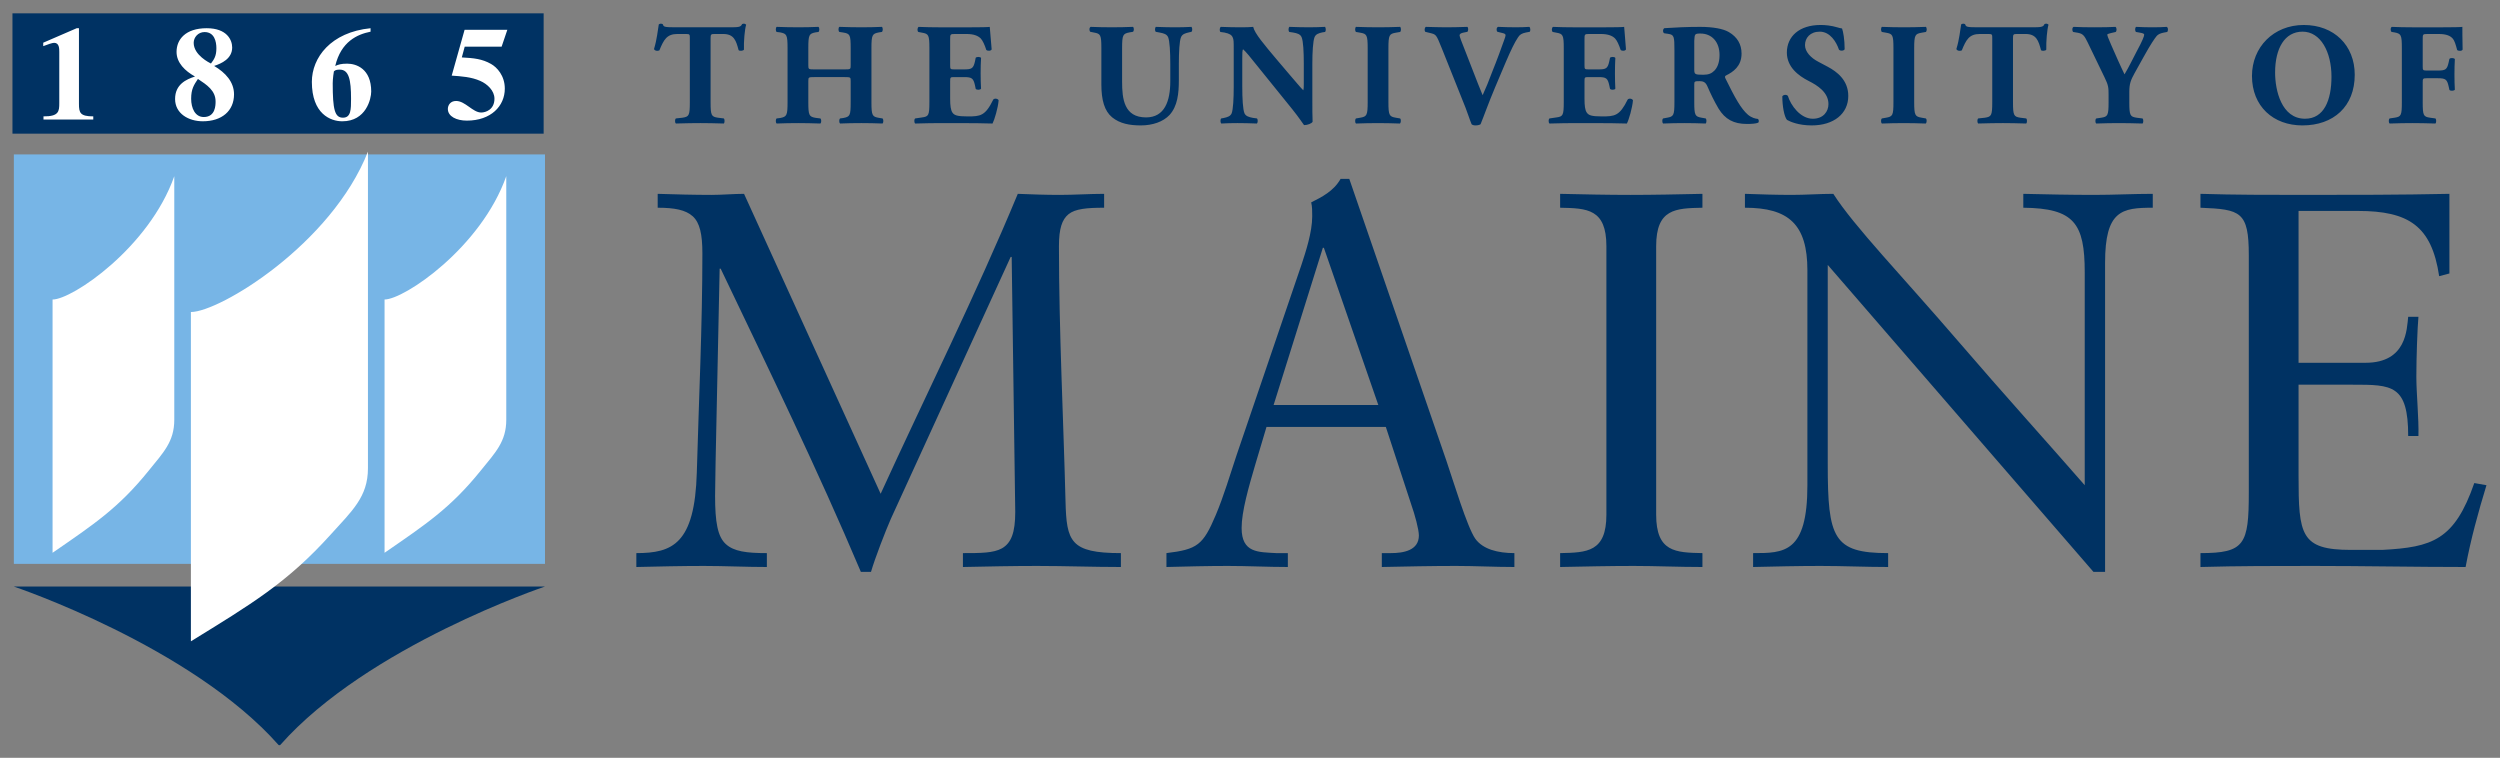 <svg xmlns="http://www.w3.org/2000/svg" xml:space="preserve" height="58.477" viewBox="0 0 192.91 58.477" width="192.91" version="1.1" ><rect x="0" y="0" width="192.91" height="58.477" fill="#808080" stroke="none"/><g transform="matrix(1.25 0 0 -1.25 -286.37 524.56)"><g><path d="m1.076 11.918v31.594h40.986v-31.594h-40.986z" transform="matrix(.8 0 0 -.8 229.09 419.65)" fill="#77b5e6"/><path d="m0.969 1.031v9.285h40.988v-9.285h-40.988zm50.029 0.799c-0.056 0-0.112 0.021-0.156 0.055-0.079 0.436-0.134 1.132-0.369 1.904 0.067 0.145 0.279 0.168 0.414 0.102 0.336-0.817 0.571-1.266 1.388-1.266h0.694c0.268 0 0.269 0.055 0.269 0.324v4.938c0 1.041-0.066 1.121-0.57 1.199l-0.504 0.055c-0.09 0.067-0.09 0.325 0 0.393 0.784-0.023 1.365-0.033 1.902-0.033 0.504 0 1.066 0.011 1.793 0.033 0.079-0.068 0.079-0.325 0-0.393l-0.449-0.055c-0.503-0.079-0.57-0.158-0.57-1.199v-4.938c0-0.291 0.034-0.324 0.303-0.324h0.671c0.84 0 0.996 0.525 1.186 1.242 0.056 0.089 0.358 0.067 0.414-0.033-0.022-0.638 0.058-1.545 0.17-1.926-0.023-0.033-0.103-0.078-0.17-0.078s-0.1 0.011-0.144 0.033c-0.101 0.235-0.269 0.246-1.008 0.246h-4.166c-0.851 0-0.884-0.044-0.94-0.234-0.045-0.034-0.102-0.045-0.158-0.045zm100.5 0c-0.06 0-0.11 0.021-0.16 0.055-0.08 0.436-0.13 1.132-0.37 1.904 0.07 0.145 0.28 0.168 0.42 0.102 0.33-0.817 0.57-1.266 1.39-1.266h0.69c0.27 0 0.27 0.055 0.27 0.324v4.938c0 1.041-0.07 1.121-0.57 1.199l-0.51 0.055c-0.09 0.067-0.09 0.325 0 0.393 0.79-0.023 1.37-0.033 1.91-0.033 0.5 0 1.06 0.011 1.79 0.033 0.08-0.068 0.08-0.325 0-0.393l-0.45-0.055c-0.5-0.079-0.57-0.158-0.57-1.199v-4.938c0-0.291 0.03-0.324 0.3-0.324h0.67c0.84 0 1 0.525 1.19 1.242 0.06 0.089 0.36 0.067 0.41-0.033-0.02-0.638 0.06-1.545 0.17-1.926-0.02-0.033-0.1-0.078-0.17-0.078-0.06 0-0.1 0.011-0.14 0.033-0.1 0.235-0.27 0.246-1.01 0.246h-4.16c-0.86 0-0.89-0.044-0.95-0.234-0.04-0.034-0.1-0.045-0.15-0.045zm-11.01 0.1c-1.63 0-2.6 0.873-2.6 2.139 0.01 1.109 0.89 1.78 1.69 2.184 0.67 0.336 1.52 0.874 1.52 1.781 0 0.56-0.38 1.131-1.21 1.131-0.95 0-1.7-1.03-1.92-1.758-0.09-0.123-0.35-0.112-0.43 0.033 0 0.762 0.15 1.568 0.36 1.814 0.24 0.134 0.88 0.426 1.91 0.426 1.69 0 2.82-0.896 2.82-2.273 0-1.231-0.89-1.88-1.58-2.25l-0.74-0.393c-0.56-0.291-1.02-0.762-1.02-1.277 0-0.56 0.4-1.041 1.14-1.041 0.81 0 1.29 0.817 1.48 1.389 0.1 0.112 0.38 0.101 0.44-0.033 0-0.75-0.11-1.355-0.2-1.602-0.14-0.022-0.24-0.045-0.38-0.09-0.45-0.134-0.91-0.18-1.28-0.18zm37.29 0c-2.34 0-4 1.715-4 3.932 0 2.341 1.64 3.818 3.89 3.818 2.41 0 4.04-1.467 4.04-3.908 0-2.273-1.6-3.842-3.93-3.842zm-117.84 0.146c-0.089 0.068-0.089 0.325 0 0.393l0.27 0.033c0.503 0.101 0.57 0.179 0.57 1.221v4.164c0 1.041-0.067 1.12-0.57 1.221l-0.27 0.033c-0.089 0.067-0.089 0.325 0 0.393 0.571-0.023 1.131-0.033 1.668-0.033 0.504 0 1.065 0.011 1.703 0.033 0.09-0.068 0.09-0.325 0-0.393l-0.357-0.043c-0.504-0.09-0.572-0.17-0.572-1.211v-1.611c0-0.314 0.011-0.324 0.47-0.324h2.329c0.47 0 0.47 0.011 0.47 0.324v1.611c0 1.041-0.055 1.12-0.57 1.221l-0.246 0.033c-0.09 0.067-0.09 0.325 0 0.393 0.537-0.023 1.084-0.033 1.644-0.033 0.515 0 1.065 0.011 1.625 0.033 0.09-0.068 0.09-0.325 0-0.393l-0.269-0.043c-0.515-0.09-0.582-0.17-0.582-1.211v-4.164c0-1.042 0.067-1.12 0.582-1.221l0.224-0.035c0.09-0.067 0.09-0.323 0-0.391-0.515 0.023-1.031 0.033-1.58 0.033-0.537 0-1.085-0.011-1.701-0.033-0.09 0.068-0.09 0.323 0 0.391l0.303 0.047c0.515 0.089 0.57 0.167 0.57 1.209v1.299c0 0.325 0 0.336-0.47 0.336h-2.329c-0.459 0-0.47-0.011-0.47-0.336v-1.299c0-1.042 0.067-1.12 0.549-1.221l0.234-0.033c0.09-0.067 0.09-0.325 0-0.393-0.493 0.023-1.053 0.033-1.557 0.033-0.537 0-1.119-0.011-1.668-0.033zm10.957 0c-0.111 0.068-0.124 0.325-0.023 0.393l0.281 0.055c0.504 0.089 0.57 0.169 0.57 1.188v4.176c0 1.03-0.066 1.109-0.57 1.176l-0.525 0.078c-0.09 0.056-0.09 0.325 0 0.393 0.839-0.023 1.388-0.033 1.926-0.033h1.455c0.918 0 1.992 0.011 2.586 0.033 0.156-0.303 0.425-1.209 0.47-1.791-0.045-0.134-0.324-0.18-0.414-0.057-0.616 1.265-0.996 1.299-1.97 1.299-0.818 0-1.031-0.089-1.176-0.291-0.135-0.191-0.18-0.549-0.18-1.065v-1.332c0-0.336 0.013-0.346 0.314-0.346h0.772c0.582 0 0.705 0.089 0.828 0.627l0.057 0.279c0.078 0.101 0.358 0.089 0.414-0.012-0.022-0.358-0.033-0.76-0.033-1.185 0-0.426 0.01-0.829 0.033-1.188-0.056-0.101-0.336-0.102-0.414-0.012l-0.057 0.281c-0.123 0.537-0.246 0.615-0.828 0.615h-0.772c-0.302 0-0.314-0.022-0.314-0.336v-1.959-0.002c0-0.414 0-0.435 0.369-0.435h0.897c0.548 0 0.884 0.135 1.097 0.348 0.146 0.157 0.303 0.491 0.426 0.883 0.112 0.101 0.369 0.078 0.414-0.045-0.056-0.75-0.135-1.555-0.146-1.734-0.146 0.023-0.784 0.033-1.5 0.033h-2.373c-0.538 0-1.087-0.011-1.614-0.033zm13.268 0c-0.123 0.068-0.111 0.314-0.022 0.381l0.28 0.057c0.504 0.089 0.572 0.167 0.572 1.209v2.799c0 1.221 0.246 2.05 0.828 2.531 0.605 0.493 1.366 0.627 2.217 0.627 0.907 0 1.724-0.28 2.217-0.807 0.616-0.683 0.717-1.647 0.717-2.699v-1.254c0-0.906 0.045-1.758 0.167-2.049 0.101-0.235 0.315-0.302 0.606-0.369l0.201-0.045c0.09-0.089 0.067-0.313 0-0.381-0.425 0.023-0.84 0.033-1.254 0.033-0.459 0-0.895-0.011-1.5-0.033-0.067 0.068-0.09 0.291 0 0.381l0.301 0.057c0.302 0.056 0.549 0.122 0.65 0.357 0.123 0.291 0.168 1.142 0.168 2.049v1.355c0 1.534-0.437 2.787-1.871 2.787-1.702 0-1.847-1.444-1.847-2.754v-2.586c0-1.042 0.068-1.12 0.572-1.221l0.267-0.045c0.09-0.067 0.09-0.313 0-0.381-0.537 0.023-1.085 0.033-1.634 0.033-0.538 0-1.098-0.011-1.635-0.033zm10.059 0c-0.112 0.034-0.124 0.303-0.045 0.393l0.312 0.045c0.392 0.078 0.56 0.188 0.639 0.379 0.078 0.157 0.078 0.337 0.078 0.953v2.844c0 0.907-0.045 1.746-0.156 2.049-0.101 0.235-0.313 0.302-0.616 0.369l-0.191 0.033c-0.09 0.089-0.067 0.325 0 0.393 0.426-0.023 0.839-0.033 1.254-0.033 0.448 0 0.897 0.011 1.502 0.033 0.067-0.068 0.089-0.303 0-0.393l-0.315-0.043c-0.291-0.056-0.549-0.124-0.65-0.359-0.123-0.302-0.168-1.142-0.168-2.049v-2.172c0-0.414 0.001-0.605 0.057-0.717 0.202 0.168 0.582 0.627 1.22 1.434l2.586 3.201c0.524 0.65 0.894 1.221 0.904 1.221 0.27 0 0.59-0.123 0.66-0.258-0.02-0.369-0.02-1.075-0.02-1.803v-2.676c0-0.906 0.05-1.746 0.17-2.049 0.1-0.235 0.31-0.302 0.6-0.369l0.21-0.033c0.09-0.09 0.06-0.325 0-0.393-0.44 0.023-0.84 0.033-1.26 0.033-0.46 0-0.89-0.011-1.498-0.033-0.068 0.068-0.09 0.303 0 0.393l0.303 0.045c0.305 0.056 0.545 0.122 0.645 0.357 0.13 0.302 0.17 1.142 0.17 2.049v1.545c0 0.202 0 0.392-0.04 0.504-0.26-0.257-0.57-0.65-1.078-1.232l-0.941-1.107c-1.008-1.198-1.734-2.049-1.846-2.553-0.235 0.023-0.561 0.033-0.942 0.033-0.459 0-1.018-0.011-1.544-0.033zm10.421 0c-0.09 0.068-0.09 0.325 0 0.393l0.32 0.055c0.51 0.089 0.58 0.168 0.58 1.221v4.121c0 1.053-0.07 1.131-0.58 1.221l-0.32 0.055c-0.09 0.067-0.09 0.325 0 0.393 0.61-0.023 1.17-0.033 1.71-0.033 0.52 0 1.07 0.011 1.68 0.033 0.08-0.068 0.1-0.325 0.01-0.393l-0.32-0.055c-0.51-0.089-0.58-0.168-0.58-1.221v-4.121c0-1.052 0.07-1.131 0.58-1.221l0.32-0.055c0.09-0.067 0.09-0.325 0-0.393-0.61 0.023-1.17 0.033-1.69 0.033-0.54 0-1.1-0.011-1.71-0.033zm5.39 0c-0.1 0.056-0.13 0.258-0.05 0.381l0.32 0.078c0.54 0.134 0.51 0.089 0.97 1.221l1.82 4.557c0.15 0.381 0.34 0.975 0.47 1.277 0.06 0.056 0.16 0.09 0.3 0.09 0.17 0 0.3-0.034 0.39-0.09 0.26-0.627 0.56-1.512 1.13-2.867l0.82-1.938c0.39-0.907 0.68-1.511 0.93-1.881 0.14-0.235 0.3-0.324 0.61-0.391l0.3-0.057c0.08-0.067 0.06-0.336-0.03-0.381-0.32 0.023-0.66 0.033-1.04 0.033-0.42 0-0.85-0.011-1.37-0.033-0.14 0.056-0.14 0.291-0.05 0.381l0.32 0.078c0.27 0.056 0.31 0.111 0.31 0.189 0 0.067-0.04 0.191-0.12 0.404-0.13 0.38-0.59 1.635-0.88 2.34l-0.41 1.053c-0.14 0.336-0.27 0.638-0.36 0.828-0.08-0.191-0.19-0.447-0.35-0.861l-0.98-2.519c-0.27-0.671-0.45-1.143-0.45-1.232 0-0.101 0.08-0.168 0.28-0.213l0.33-0.066c0.07-0.101 0.08-0.313-0.01-0.381-0.68 0.023-1.16 0.033-1.68 0.033-0.58 0-0.95-0.022-1.52-0.033zm9.81 0c-0.11 0.068-0.12 0.325-0.02 0.393l0.28 0.055c0.5 0.089 0.57 0.169 0.57 1.188v4.176c0 1.03-0.07 1.109-0.57 1.176l-0.53 0.078c-0.09 0.056-0.09 0.325 0 0.393 0.84-0.023 1.39-0.033 1.93-0.033h1.45c0.92 0 2 0.011 2.59 0.033 0.16-0.303 0.42-1.209 0.47-1.791-0.05-0.134-0.32-0.18-0.41-0.057-0.62 1.265-1 1.299-1.98 1.299-0.81 0-1.03-0.089-1.17-0.291-0.14-0.191-0.18-0.549-0.18-1.065v-1.332c0-0.336 0.01-0.346 0.31-0.346h0.78c0.58 0 0.7 0.089 0.82 0.627l0.06 0.279c0.08 0.101 0.36 0.089 0.41-0.012-0.02-0.358-0.03-0.76-0.03-1.185 0-0.426 0.01-0.829 0.03-1.188-0.05-0.101-0.33-0.102-0.41-0.012l-0.06 0.281c-0.12 0.537-0.24 0.615-0.82 0.615h-0.78c-0.3 0-0.31-0.022-0.31-0.336v-1.959-0.002c0-0.414 0-0.435 0.37-0.435h0.89c0.55 0 0.89 0.135 1.1 0.348 0.15 0.157 0.3 0.491 0.43 0.883 0.11 0.101 0.37 0.078 0.41-0.045-0.05-0.75-0.13-1.555-0.14-1.734-0.15 0.023-0.79 0.033-1.5 0.033h-2.38c-0.54 0-1.08-0.011-1.61-0.033zm11.37 0c-1.06 0-1.93 0.044-2.77 0.1-0.14 0.056-0.14 0.337-0.02 0.393l0.3 0.045c0.47 0.067 0.49 0.191 0.49 1.31v3.963c0 1.03-0.07 1.11-0.57 1.199l-0.3 0.055c-0.09 0.056-0.09 0.325 0 0.393 0.58-0.023 1.07-0.033 1.63-0.033 0.54 0 1.05 0.011 1.65 0.033 0.08-0.068 0.08-0.337 0-0.393l-0.31-0.055c-0.5-0.089-0.57-0.169-0.57-1.199v-1.377c0-0.224 0.03-0.246 0.42-0.246 0.28 0 0.46 0.09 0.59 0.393 0.26 0.593 0.52 1.141 0.87 1.734 0.5 0.806 1.15 1.176 2.18 1.176 0.34 0 0.7-0.021 0.88-0.1 0.06-0.067 0.06-0.235-0.04-0.291-0.17-0.011-0.46-0.079-0.75-0.315-0.54-0.459-1-1.298-1.74-2.799-0.06-0.123-0.06-0.19 0.06-0.246 0.51-0.258 1.18-0.683 1.18-1.68 0-0.717-0.33-1.278-0.98-1.658-0.43-0.258-1.24-0.402-2.2-0.402zm14.01 0c-0.09 0.068-0.09 0.325 0 0.393l0.31 0.055c0.52 0.089 0.58 0.168 0.58 1.221v4.121c0 1.053-0.06 1.131-0.58 1.221l-0.31 0.055c-0.09 0.067-0.09 0.325 0 0.393 0.6-0.023 1.16-0.033 1.7-0.033 0.53 0 1.07 0.011 1.68 0.033 0.09-0.068 0.1-0.325 0.01-0.393l-0.31-0.055c-0.52-0.089-0.59-0.168-0.59-1.221v-4.121c0-1.052 0.07-1.131 0.59-1.221l0.31-0.055c0.09-0.067 0.09-0.325 0-0.393-0.6 0.023-1.16 0.033-1.69 0.033-0.54 0-1.1-0.011-1.7-0.033zm14.8 0c-0.13 0.034-0.14 0.303-0.04 0.393l0.38 0.066c0.39 0.078 0.49 0.246 0.72 0.705l1.33 2.754c0.29 0.594 0.3 0.774 0.3 1.334v0.559c0 1.041-0.07 1.121-0.57 1.199l-0.38 0.057c-0.09 0.067-0.09 0.323 0 0.391 0.66-0.023 1.22-0.033 1.76-0.033 0.53 0 1.08 0.011 1.81 0.033 0.08-0.068 0.08-0.323 0-0.391l-0.45-0.057c-0.5-0.079-0.57-0.158-0.57-1.199v-0.783c0-0.638 0.11-0.917 0.4-1.443l0.71-1.277c0.54-0.974 0.82-1.377 0.99-1.59 0.12-0.157 0.33-0.225 0.53-0.27l0.29-0.055c0.09-0.078 0.09-0.348-0.04-0.393-0.32 0.023-0.67 0.033-1.1 0.033-0.4 0-0.81-0.011-1.25-0.033-0.11 0.056-0.1 0.337-0.01 0.393l0.25 0.045c0.27 0.044 0.38 0.089 0.38 0.156 0 0.134-0.15 0.504-0.58 1.299-0.3 0.572-0.61 1.221-0.94 1.77-0.13-0.28-0.35-0.728-0.51-1.098l-0.53-1.199c-0.23-0.526-0.29-0.694-0.29-0.783 0-0.011 0.07-0.057 0.27-0.102l0.38-0.088c0.1-0.09 0.08-0.348-0.02-0.393-0.38 0.023-0.96 0.033-1.64 0.033-0.66 0-1.07-0.011-1.58-0.033zm24.55 0c-0.12 0.045-0.12 0.323-0.02 0.391l0.22 0.035c0.51 0.101 0.57 0.179 0.57 1.221v4.164c0 1.041-0.06 1.121-0.57 1.199l-0.37 0.055c-0.09 0.067-0.09 0.325 0 0.393 0.68-0.023 1.24-0.033 1.75-0.033 0.54 0 1.09 0.011 1.78 0.033 0.08-0.068 0.08-0.325 0-0.393l-0.41-0.055c-0.51-0.079-0.57-0.158-0.57-1.199v-1.512c0-0.302 0.01-0.336 0.31-0.336h0.86c0.59 0 0.71 0.089 0.83 0.627l0.06 0.27c0.07 0.101 0.35 0.089 0.42-0.012-0.02-0.336-0.03-0.75-0.03-1.164 0-0.426 0.01-0.841 0.03-1.199-0.07-0.101-0.35-0.11-0.42-0.01l-0.06 0.268c-0.12 0.548-0.24 0.627-0.83 0.627h-0.86c-0.3 0-0.31-0.034-0.31-0.336v-2.025c0-0.436-0.01-0.459 0.36-0.459h0.88c0.57 0 0.9 0.134 1.09 0.369 0.12 0.146 0.21 0.414 0.33 0.873 0.13 0.089 0.38 0.078 0.42-0.045-0.02-0.75-0.02-1.556-0.02-1.746-0.15 0.023-0.79 0.033-1.51 0.033h-2.35c-0.54 0-1.1-0.011-1.58-0.033zm-6.89 0.369c1.39 0 2.23 1.556 2.23 3.471 0 1.814-0.57 3.248-2.04 3.248-1.82 0-2.31-2.194-2.31-3.561 0-1.87 0.74-3.158 2.12-3.158zm-46.46 0.146c0.88 0 1.47 0.648 1.47 1.656 0 0.661-0.21 1.018-0.4 1.209-0.21 0.213-0.45 0.315-0.85 0.315-0.66 0-0.7-0.034-0.7-0.426v-2.184c0.03-0.537 0.03-0.57 0.48-0.57zm-27.77 11.215c-0.54 0.948-1.45 1.402-2.27 1.814 0.08 0.33 0.08 0.659 0.08 1.072 0 1.238-0.51 2.764-0.82 3.713l-5.02 14.729c-0.51 1.527-0.979 3.134-1.606 4.619-0.979 2.31-1.412 2.641-3.803 2.93v1.072c1.568-0.041 3.175-0.082 4.743-0.082 1.528 0 3.096 0.082 4.625 0.082v-1.072h-0.903c-1.371-0.083-2.664-0.001-2.664-1.94 0-1.278 0.549-3.176 1.059-4.908l0.861-2.889h9.208l1.96 5.983c0.28 0.784 0.59 1.938 0.59 2.392 0 1.155-1.18 1.362-2.16 1.362h-0.7v1.072c1.92-0.041 3.8-0.082 5.72-0.082 1.49 0 3.02 0.082 4.51 0.082v-1.072c-1.26 0-2.43-0.289-3.02-1.114-0.63-0.907-1.68-4.414-2.23-6.023l-7.49-21.74h-0.67zm-52.696 1.154v1.072c1.293 0 2.156 0.165 2.705 0.66 0.548 0.495 0.744 1.404 0.744 2.848 0 5.652-0.273 11.262-0.43 16.914-0.157 5.528-1.883 6.229-4.666 6.229v1.072c1.725-0.041 3.488-0.082 5.213-0.082 1.607 0 3.253 0.082 4.859 0.082v-1.072c-1.567 0-2.547-0.124-3.173-0.702-0.628-0.577-0.823-1.692-0.823-3.712 0-0.579 0.039-2.062 0.039-2.598l0.313-14.936h0.08c3.723 7.797 7.485 15.513 10.816 23.393h0.784c0.313-1.073 1.098-3.096 1.529-4.086l9.248-20.213h0.078l0.275 19.678c0 1.609-0.314 2.392-1.019 2.804-0.666 0.372-1.646 0.372-3.018 0.372v1.072c1.921-0.041 3.803-0.082 5.723-0.082 2.155 0 4.311 0.082 6.467 0.082v-1.072c-3.92 0-4.195-0.907-4.274-4-0.156-6.23-0.507-13.162-0.507-19.68 0-1.361 0.234-2.062 0.744-2.475 0.509-0.412 1.409-0.496 2.742-0.496v-1.072c-1.136 0-2.313 0.082-3.449 0.082-1.058 0-2.155-0.041-3.213-0.082-3.253 7.838-7.055 15.43-10.582 23.144l-10.541-23.144c-0.823 0-1.687 0.082-2.51 0.082-1.372 0-2.783-0.041-4.154-0.082zm69.636 0v1.072c2.08 0.041 3.57 0.083 3.57 2.971v20.709c0 2.888-1.49 2.929-3.57 2.971v1.072c1.96-0.041 3.8-0.082 5.69-0.082 1.72 0 3.41 0.082 5.29 0.082v-1.072c-2.08-0.042-3.57-0.083-3.57-2.971v-20.709c0-2.888 1.49-2.93 3.57-2.971v-1.072c-1.96 0.041-3.77 0.082-5.57 0.082-1.76 0-3.56-0.041-5.41-0.082zm14.26 0v1.072c3.37 0 4.82 1.28 4.82 4.828v16.584c0 5.239-1.8 5.239-4.19 5.239v1.072c1.72-0.041 3.49-0.082 5.21-0.082s3.49 0.082 5.21 0.082v-1.072c-4.23 0-4.66-1.155-4.66-6.848v-15.389l20.5 23.682h0.9v-23.846c0-4.043 1.29-4.25 3.68-4.25v-1.072c-1.53 0-3.02 0.082-4.54 0.082-1.81 0-3.65-0.041-5.45-0.082v1.072c3.92 0.041 4.74 1.197 4.74 4.992v16.42c-2.66-3.053-6.35-7.138-9.68-11.015-4.47-5.198-8.11-8.952-9.72-11.469-1.06 0-2.15 0.082-3.21 0.082-1.22 0-2.39-0.041-3.61-0.082zm35.15 0v1.072c3.1 0.124 3.73 0.289 3.73 3.672v18.316c0 4.002-0.32 4.663-3.73 4.663v1.072c2.9-0.083 5.81-0.082 8.71-0.082 3.92 0 7.83 0.082 11.75 0.082 0.4-2.145 0.98-4.249 1.61-6.311l-0.94-0.166c-1.53 4.414-3.25 4.95-7.09 5.157h-2.43c-3.88 0-4.04-1.154-4.04-5.733v-7.014h4.19c3.02 0 4.27-0.001 4.27 3.959h0.79c0.04-1.32-0.16-3.258-0.16-4.578 0-1.485 0.08-3.714 0.16-4.621h-0.79c-0.11 0.949-0.11 3.549-3.29 3.549h-5.17v-11.717h4.58c3.92 0 5.69 1.155 6.27 5.033l0.79-0.207v-6.146c-3.8 0.083-7.52 0.082-11.29 0.082-2.62 0-5.29 0.001-7.92-0.082zm-67.72 4.166h0.08l4.2 12.129h-8.079l3.799-12.129zm-101.01 26.137s13.676 4.586 20.432 12.23c0.017 0.02 0.106 0.02 0.123 0 6.755-7.644 20.431-12.23 20.431-12.23h-20.554-20.432z" transform="matrix(.8 0 0 -.8 229.09 419.65)" fill="#003263"/><path d="m5.926 2.18l-2.582 1.117v0.266c0.348-0.133 0.696-0.256 0.84-0.256 0.4 0 0.398 0.451 0.398 0.707v3.943c0 0.635-0.03 1.036-1.219 1.025v0.246h3.842v-0.246c-1.014 0-1.105-0.276-1.105-0.963v-5.84h-0.174zm10.031 0c-1.639 0-2.326 0.871-2.326 1.824 0 0.85 0.655 1.474 1.424 1.904-0.687 0.215-1.537 0.616-1.537 1.732 0 1.127 1.036 1.721 2.142 1.721 1.465 0 2.406-0.8 2.406-2.08 0-0.953-0.654-1.669-1.535-2.191 0.564-0.184 1.393-0.553 1.393-1.424 0-0.584-0.41-1.486-1.967-1.486zm12.645 0c-3.074 0.307-4.53 2.274-4.53 4.139 0 2.458 1.426 3.043 2.348 3.043 1.844 0 2.232-1.742 2.232-2.295 0-1.762-1.148-2.152-1.855-2.152-0.492 0-0.676 0.073-0.922 0.176 0.451-1.885 1.702-2.439 2.727-2.644v-0.266zm7.255 0.123l-0.994 3.535c0.738 0.051 1.517 0.101 2.203 0.408 0.543 0.236 1.096 0.748 1.096 1.373 0 0.84-0.677 1.066-1.025 1.066-0.646 0-1.229-0.892-1.936-0.892-0.441 0-0.635 0.329-0.635 0.615 0 0.584 0.676 0.902 1.465 0.902 1.865 0 2.93-1.127 2.93-2.469 0-1.003-0.606-1.65-1.066-1.906-0.687-0.389-1.32-0.451-2.252-0.502l0.224-0.83h2.848l0.441-1.301h-3.299zm-20.064 0.174c0.758 0 0.912 0.727 0.912 1.25 0 0.614-0.184 0.86-0.42 1.178-0.102-0.052-1.332-0.645-1.332-1.598 0-0.42 0.338-0.83 0.84-0.83zm10.432 2.898c0.706 0 0.871 0.778 0.871 2.254 0 0.81-0.001 1.455-0.625 1.455-0.636 0-0.789-0.634-0.789-2.652 0-0.338 0.081-0.912 0.091-0.922 0.113-0.123 0.287-0.135 0.452-0.135zm-10.944 0.719c0.697 0.461 1.362 0.9 1.362 1.74 0 0.267-0.001 1.199-0.913 1.199-0.665 0-0.972-0.677-0.972-1.414 0-0.748 0.216-1.065 0.523-1.525zm13.119 5.611c-2.822 7.158-11.453 12.375-13.662 12.375v25.41c4.632-2.856 7.408-4.493 10.797-8.25 1.626-1.801 2.865-2.89 2.865-5.095v-24.44zm10.674 1.891c-1.94 5.506-7.874 9.517-9.392 9.517v19.545c3.184-2.197 5.094-3.454 7.423-6.344 1.118-1.385 1.969-2.224 1.969-3.919v-18.799zm-25.617 0.002c-1.94 5.505-7.874 9.517-9.393 9.517v19.543c3.184-2.197 5.094-3.454 7.423-6.344 1.118-1.385 1.969-2.224 1.969-3.919v-18.797z" transform="matrix(.8 0 0 -.8 229.09 419.65)" fill="#fff"/></g></g></svg> 